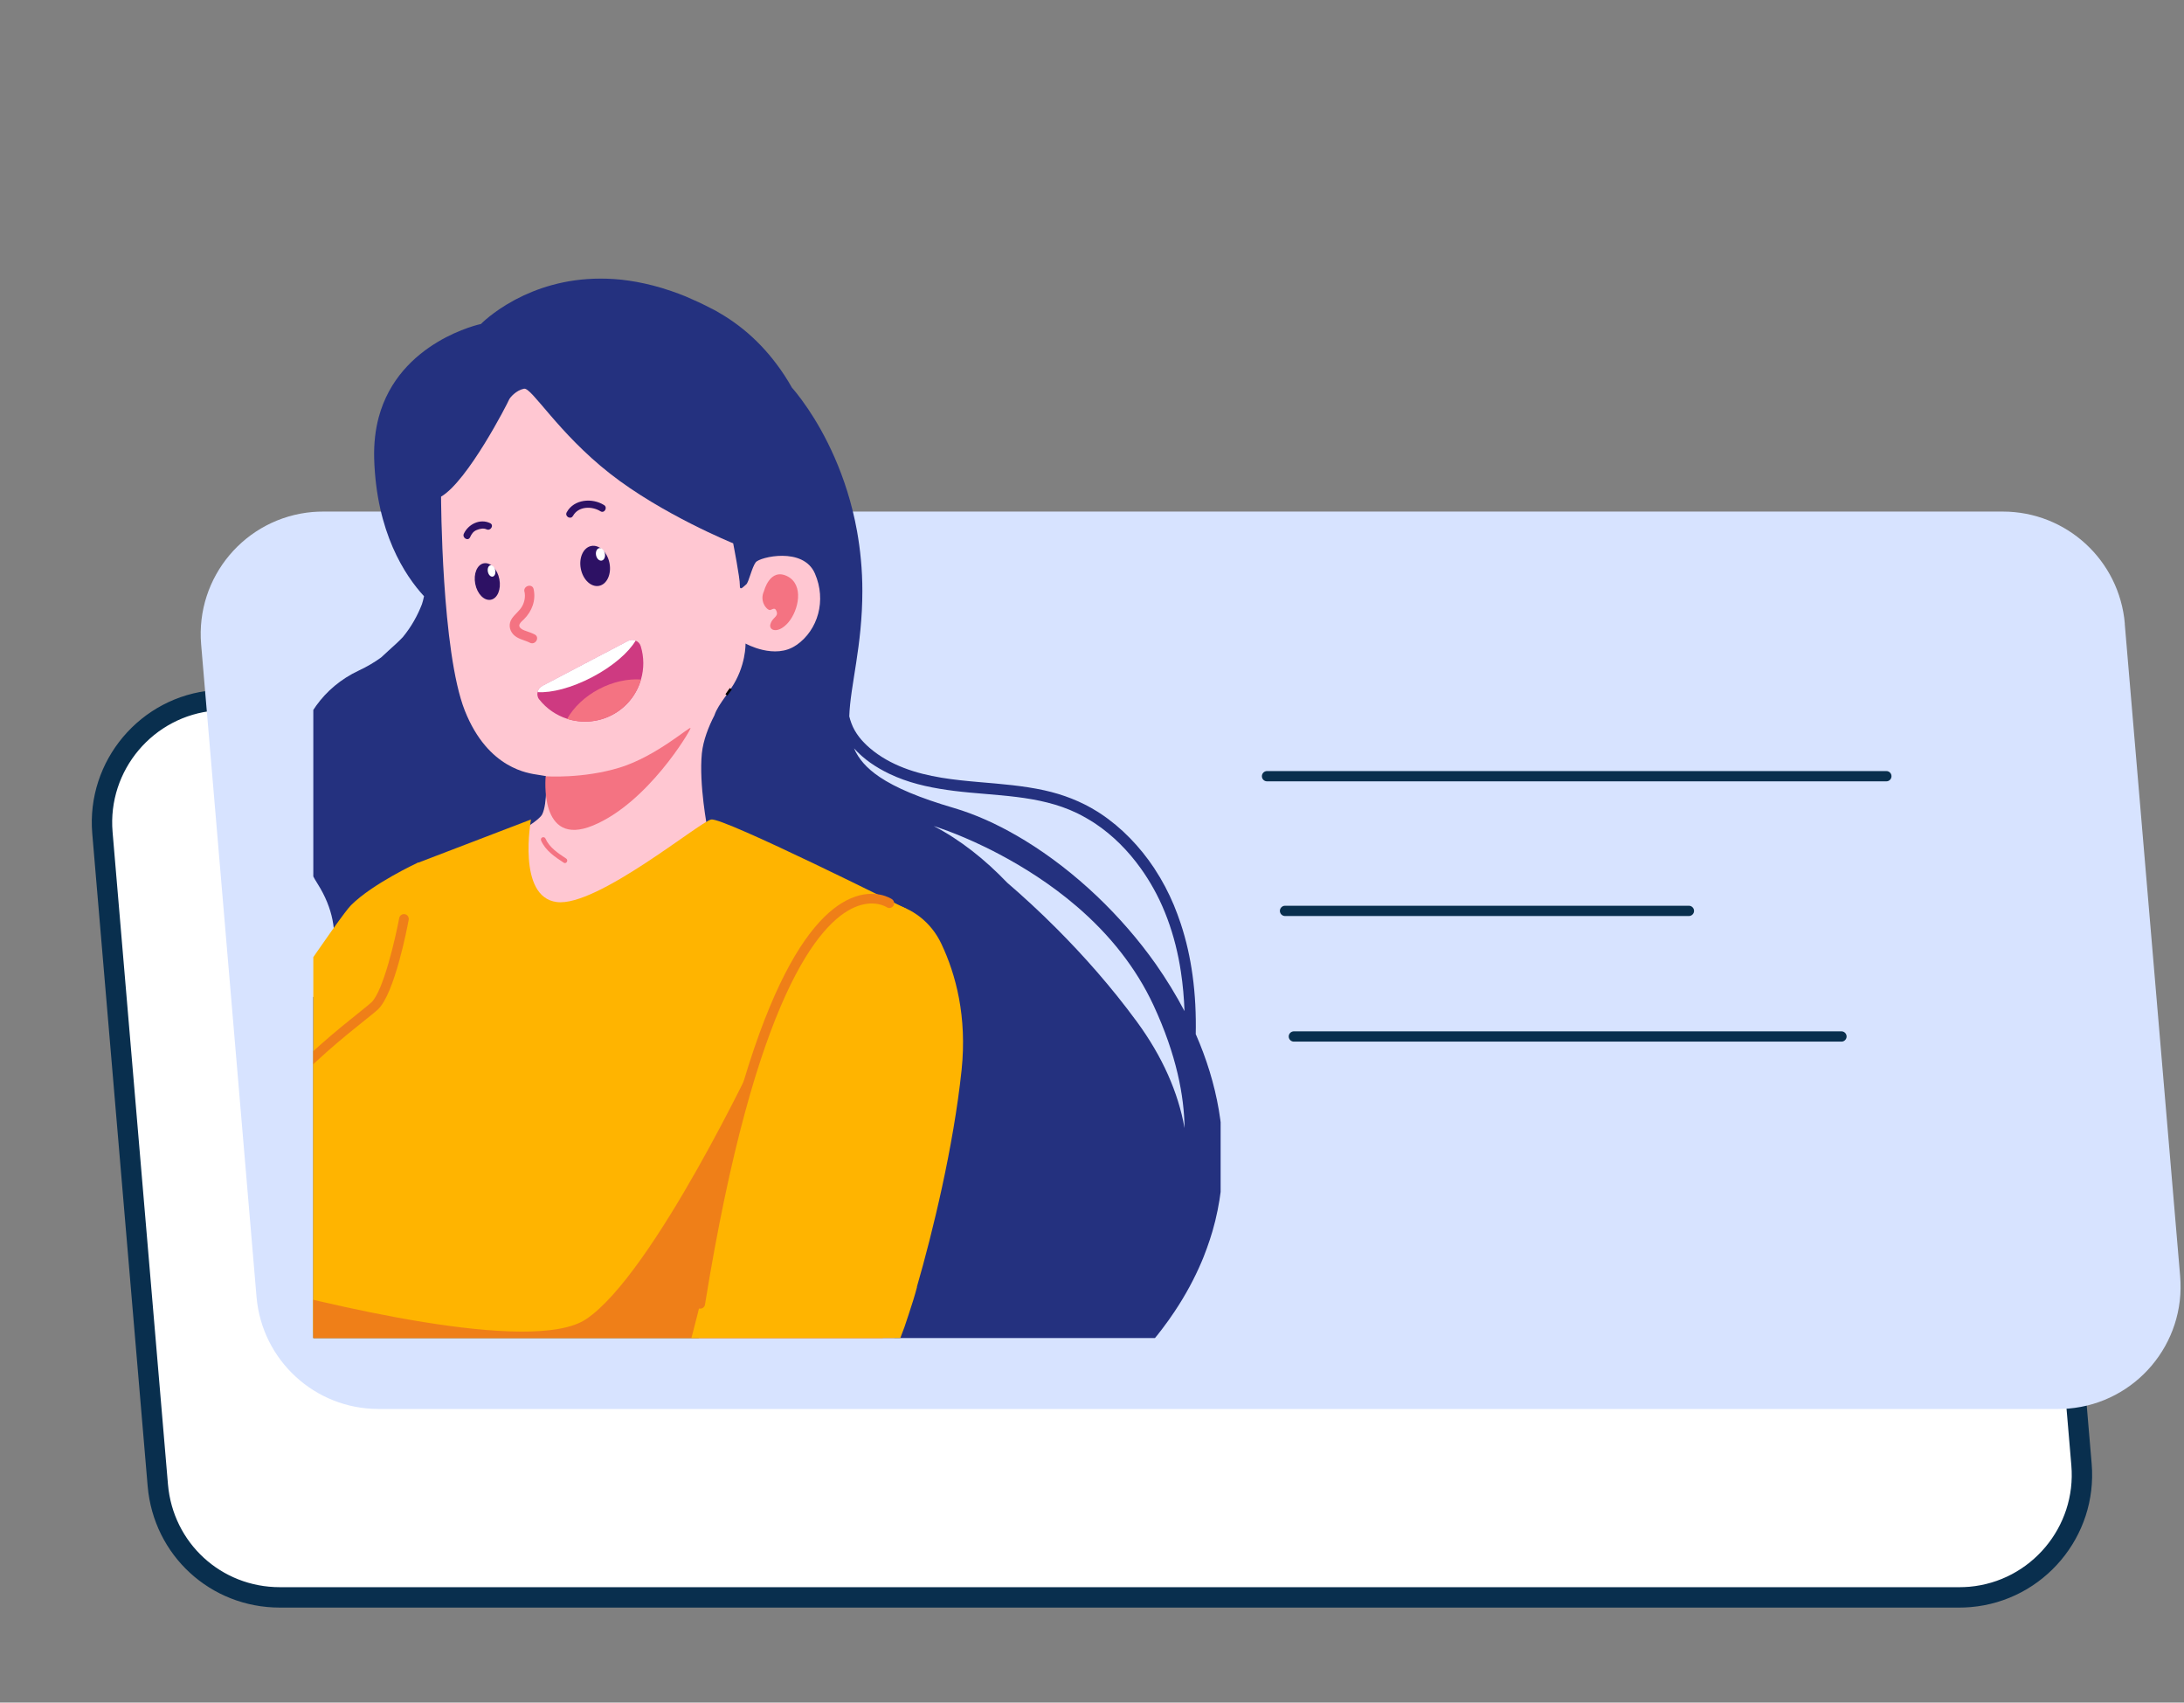 <?xml version="1.0" encoding="UTF-8"?>
<svg id="uuid-445f9478-dae4-421c-85f0-de0e427ee430" data-name="uuid-16d1b015-603b-4318-b138-056cae67d6db" xmlns="http://www.w3.org/2000/svg" width="272" height="212" xmlns:xlink="http://www.w3.org/1999/xlink" viewBox="0 0 272 212">
  <rect x="0" y="0" width="272" height="212" fill="#808080" stroke="none"/>
  <defs>
    <style>
      .uuid-5481df02-62ca-4dc7-84a2-c0a746cb5f89 {
        fill: none;
      }

      .uuid-ca8b2d48-6bea-4128-b4d9-f94725729aa2 {
        fill: #ce3a81;
      }

      .uuid-2d93981a-da5c-48b3-8ecf-eee535f126a2 {
        fill: #ef7f18;
      }

      .uuid-36ffb368-b748-4fe0-911d-43f1dc3583f4 {
        fill: #2d1164;
      }

      .uuid-48b92f80-e718-4bc4-bae6-c9e0cbaebe76 {
        fill: #f47382;
      }

      .uuid-6d29fbb2-15cd-4904-9c5a-db2ee2e4384f {
        fill: #ffc7d2;
      }

      .uuid-aecd7335-3c7f-4d07-89aa-235d67c1d434 {
        fill: #fff;
      }

      .uuid-ee68f517-5393-488e-a3e7-d7de60757265 {
        fill: #ffb400;
      }

      .uuid-bd159b10-5a78-42f8-8390-eda8ff4ea72e {
        fill: #24317f;
      }

      .uuid-3b2b7649-4ae4-4217-baa5-56bd52febed0 {
        fill: #d7e3ff;
      }

      .uuid-c86ca970-a31e-4b32-9fb1-fa6ea91a9035 {
        clip-path: url(#uuid-2daf60b5-310b-43a0-a269-2d2b985fbf27);
      }

      .uuid-83401ac3-afd4-460c-b959-0a160bdd6448 {
        fill: #092f4e;
      }
    </style>
    <clipPath id="uuid-2daf60b5-310b-43a0-a269-2d2b985fbf27">
      <rect class="uuid-5481df02-62ca-4dc7-84a2-c0a746cb5f89" x="39.02" y="2.57" width="113" height="164.04"/>
    </clipPath>
  </defs>
  <g id="uuid-2a02dd97-ad51-451a-bf50-836287f1109e" data-name="uuid-bfa307e2-9ae3-4058-b2d9-e7a73b7b8faa">
    <path class="uuid-aecd7335-3c7f-4d07-89aa-235d67c1d434" d="M252.97,101.07c-.35-4.12-2.24-7.75-5.08-10.35s-6.62-4.18-10.75-4.18H27.95c-.44,0-.9.01-1.34.05-4.37.37-8.18,2.49-10.8,5.59-2.63,3.1-4.06,7.21-3.68,11.58l6.9,81.25c.35,4.12,2.24,7.75,5.08,10.36,2.84,2.6,6.62,4.18,10.75,4.18h209.19c.45,0,.9,0,1.35-.05,4.37-.37,8.18-2.49,10.8-5.59,2.63-3.1,4.06-7.21,3.68-11.58l-6.9-81.25h-.01Z"/>
    <path class="uuid-83401ac3-afd4-460c-b959-0a160bdd6448" d="M253.6,101c-.74-8.62-7.82-15.12-16.46-15.12H27.95c-.47,0-.92.02-1.4.06-9.07.78-15.83,8.79-15.06,17.86l6.9,81.25c.74,8.62,7.82,15.12,16.46,15.12h209.19c.46,0,.92-.02,1.4-.06,9.07-.78,15.83-8.79,15.06-17.86l-6.9-81.25h0ZM244.05,197.63H34.85c-7.31,0-13.3-5.5-13.93-12.79l-6.9-81.25c-.65-7.67,5.07-14.45,12.73-15.11.4-.03.8-.05,1.2-.05h209.19c7.31,0,13.3,5.5,13.93,12.79l6.9,81.25c.65,7.67-5.07,14.45-12.73,15.11-.4.03-.79.05-1.2.05h0Z"/>
    <path class="uuid-3b2b7649-4ae4-4217-baa5-56bd52febed0" d="M264.63,77.65c-.68-7.89-7.27-13.95-15.19-13.95H40.24c-.43,0-.86.02-1.29.05-8.4.72-14.61,8.1-13.9,16.49l6.9,81.25c.68,7.89,7.27,13.95,15.19,13.95h209.19c.43,0,.86-.02,1.29-.05,8.4-.72,14.61-8.1,13.9-16.48l-6.9-81.25h0Z"/>
    <g id="uuid-99e86fbf-b02c-4a31-9cea-c66f3a892bb6" data-name="uuid-ebdc15b5-199f-40a8-9605-87a5d6eac3b9">
      <path class="uuid-83401ac3-afd4-460c-b959-0a160bdd6448" d="M234.93,97.29h-77.13c-.35,0-.64-.28-.64-.64s.29-.64.64-.64h77.13c.35,0,.64.28.64.64s-.29.64-.64.64Z"/>
      <path class="uuid-83401ac3-afd4-460c-b959-0a160bdd6448" d="M210.34,114.06h-50.3c-.35,0-.64-.29-.64-.64s.29-.64.64-.64h50.3c.35,0,.64.29.64.64s-.29.64-.64.64Z"/>
      <path class="uuid-83401ac3-afd4-460c-b959-0a160bdd6448" d="M229.34,129.7h-68.2c-.35,0-.64-.29-.64-.64s.29-.64.64-.64h68.2c.35,0,.64.29.64.64s-.29.64-.64.64Z"/>
    </g>
  </g>
  <g class="uuid-c86ca970-a31e-4b32-9fb1-fa6ea91a9035">
    <g>
      <g>
        <path class="uuid-bd159b10-5a78-42f8-8390-eda8ff4ea72e" d="M148.92,128.8c.05-2.46-.06-4.93-.4-7.38h0c-.3-2.19-.78-4.35-1.48-6.45h0c-.26-.77-.54-1.53-.85-2.28-.65-1.55-1.44-3.06-2.37-4.47h0s-.06-.09-.08-.13c-1.78-2.67-4.03-5.02-6.66-6.77-.15-.1-.3-.19-.44-.28-2.03-1.27-4.26-2.12-6.57-2.63-2.65-.58-5.35-.79-8.04-1.02-3.12-.27-6.45-.61-9.45-1.77-1.53-.59-2.98-1.38-4.26-2.48-.97-.83-1.83-1.85-2.28-3.07-.11-.28-.19-.57-.27-.87.12-3.83,1.63-8.75,1.63-15.61,0-1.34-.06-2.63-.18-3.88-.11-1.24-.28-2.42-.48-3.56-1.28-7.09-4.14-12.32-6.1-15.23h0c-1.17-1.73-2.01-2.65-2.01-2.65,0,0,0,0,0,0-.59-1.05-1.25-2.06-1.98-3.02-1.18-1.56-2.53-2.99-4.1-4.26-.73-.59-1.5-1.14-2.32-1.65-.3-.19-.61-.37-.92-.55-.17-.09-.33-.18-.5-.27-.08-.04-.16-.08-.24-.12h0c-1.05-.55-2.07-1.02-3.06-1.44-.03-.01-.06-.02-.09-.04-.61-.25-1.22-.48-1.81-.68-.4-.14-.79-.26-1.18-.38-1.44-.43-2.82-.73-4.13-.92-1.23-.18-2.4-.25-3.52-.25-4.47,0-8.03,1.26-10.55,2.59-.07.04-.15.08-.22.12-2.68,1.45-4.11,2.94-4.11,2.94,0,0-10.2,2.13-12.74,11.64-.4,1.51-.61,3.21-.56,5.11.27,9.19,3.83,14.57,6.21,17.15,0,.04-.02.09-.03.13-.06.29-.14.58-.23.86-.53,1.37-1.29,2.78-2.39,4.11-.26.27-.52.53-.79.78-.63.59-1.28,1.15-1.9,1.74-.81.59-1.73,1.14-2.76,1.62-4.56,2.14-7,6.07-7.92,10.43-1.08,5.12-.06,10.84,2.08,14.94h0c.22.43.45.84.7,1.22,3.76,5.96,2.13,11.98-2.89,16.74h0c-1.14,1.08-2.44,2.09-3.9,3.02-2.3,1.47-4.96,5.32-6.84,10.3-.51,1.36-.97,2.8-1.34,4.3-.98,3.95-1.41,8.31-.85,12.62.96,7.37,4.8,14.59,13.63,19.32,1.58.84,3.31,1.61,5.22,2.29.89.31,1.78.62,2.69.91.02,0,.05.02.07.02h0c.16.05.32.1.48.15h0c3.36,1.06,6.89,1.98,10.51,2.77,10.62,2.3,22.13,3.4,33.07,3.23,1.7-.03,3.38-.08,5.05-.17,2.42-.13,4.81-.32,7.13-.58.74-.08,1.46-.17,2.19-.26h0c2.11-.28,4.17-.61,6.17-1,.06-.01.12-.02.19-.04h0c5.79-1.15,11.02-2.78,15.38-4.91.46-.22.91-.45,1.34-.69.59-.31,1.15-.64,1.7-.97,0,0,0,0,0,0,.37-.22.73-.45,1.08-.69,2.23-.7,4.39-1.67,6.44-2.95h0c1.46-.91,2.87-1.96,4.23-3.18.21-.18.41-.37.61-.56.9-.85,1.77-1.77,2.61-2.77.4-.47.8-.96,1.18-1.47.56-.73,1.08-1.46,1.57-2.2,1.37-2.05,2.48-4.12,3.36-6.19.08-.19.16-.38.24-.58h0s.04-.09.05-.13c.13-.33.26-.66.37-.98.26-.71.49-1.42.7-2.13.5-1.72.84-3.45,1.05-5.16.82-6.71-.48-13.3-3.13-19.35ZM116.24,102.84c.11.03,2.76.84,6.45,2.63.58.28,1.19.59,1.81.92h0c2.96,1.57,6.37,3.7,9.61,6.48,1.98,1.7,3.89,3.64,5.6,5.85,0,0,0,0,0,0,1.49,1.93,2.84,4.07,3.93,6.41,2.91,6.25,3.84,11.38,3.89,15.34-.8-4.47-2.76-8.91-5.94-13.25-3.22-4.39-6.67-8.26-9.95-11.55h0s0,0,0,0c-2.17-2.18-4.28-4.11-6.2-5.76-.69-.72-1.4-1.41-2.13-2.08-.72-.65-1.46-1.28-2.22-1.87h0c-1.53-1.19-3.15-2.25-4.85-3.13ZM110.69,96.32c.31.15.63.29.94.42,2.3.96,4.76,1.43,7.21,1.74,5.12.64,10.51.46,15.3,2.77.77.38,1.52.81,2.24,1.28,2.22,1.48,4.14,3.42,5.71,5.62,0,0,0,0,0,0,.13.19.26.37.39.56.56.83,1.07,1.69,1.53,2.57.53,1.01.98,2.05,1.38,3.12.79,2.12,1.34,4.34,1.68,6.6.25,1.62.39,3.26.45,4.9-1.06-2.02-2.26-3.97-3.56-5.83,0,0,0,0,0,0-2.17-3.08-4.66-5.92-7.3-8.44-2.87-2.73-5.92-5.08-8.99-6.96-.28-.17-.56-.34-.84-.5-2.73-1.6-5.44-2.8-8.02-3.56-4.3-1.26-7.25-2.51-9.26-3.86-1.63-1.1-2.63-2.27-3.19-3.57,1.2,1.34,2.72,2.36,4.32,3.13Z"/>
        <path class="uuid-6d29fbb2-15cd-4904-9c5a-db2ee2e4384f" d="M99.18,80.32c-2.66,1.88-6.33-.19-6.33-.19,0,0,.08,2.83-1.8,5.58h0s0,0,0,.01c0,0-.01.02-.02.03-.03.04-.06.08-.08.12-.16.23-.32.44-.46.64-.02.03-.04.06-.06.09-.72,1.01-1.19,1.69-1.46,2.48-.73,1.41-1.39,3.1-1.56,4.72-.38,3.87.7,9.4.7,9.4,0,0,16.88,4.86,14.13,8.41-2.75,3.55-41.94,24.96-45.87,21.96-3.93-2.99,3.15-27.21,3.15-27.21,0,0,7.34-3.61,8.01-4.97.67-1.36.47-4.75.47-4.75l-1.02-.17c-1.02-.17-6.18-.65-9.09-7.98-2.91-7.34-2.96-26.65-2.96-26.65,3.34-1.95,8.32-11.69,8.44-12.02.12-.33.93-1.23,1.89-1.42.95-.19,4.22,5.48,10.71,10.57,6.49,5.09,15.34,8.68,15.34,8.68,0,0,.86,4.4.83,5.21-.03.81.46.16.79-.09.32-.25.7-2.11,1.19-2.76s5.92-1.96,7.37,1.4c1.46,3.36.38,7.03-2.28,8.9Z"/>
        <path class="uuid-48b92f80-e718-4bc4-bae6-c9e0cbaebe76" d="M67.97,96.66s4.63.33,9.23-1.09c4.6-1.42,8.85-5.28,8.8-4.9s-5.35,9.32-12.15,12.12c-6.8,2.81-5.89-6.14-5.89-6.14Z"/>
        <path class="uuid-48b92f80-e718-4bc4-bae6-c9e0cbaebe76" d="M95.15,73.6s.73-2.92,2.88-1.86c2.15,1.06,1.42,4.27.16,5.75-1.26,1.48-2.48,1.04-2.24.22s.97-.9.79-1.51-.44-.38-.79-.25-1.43-1.02-.8-2.35Z"/>
        <g>
          <path class="uuid-ca8b2d48-6bea-4128-b4d9-f94725729aa2" d="M67.16,87.09c.91,1.16,2.13,1.98,3.47,2.41,1.79.57,3.8.46,5.6-.48,1.83-.96,3.08-2.59,3.6-4.42.39-1.33.39-2.77-.03-4.14-.1-.33-.34-.57-.63-.69-.3-.12-.65-.12-.97.05l-10.67,5.6c-.31.16-.52.46-.58.77-.07.31,0,.64.2.91Z"/>
          <path class="uuid-aecd7335-3c7f-4d07-89aa-235d67c1d434" d="M66.95,86.18c1.73.12,4.25-.53,6.81-1.87,2.55-1.34,4.52-3.05,5.41-4.55-.3-.12-.65-.12-.97.05l-10.67,5.6c-.31.16-.52.46-.58.77Z"/>
          <path class="uuid-48b92f80-e718-4bc4-bae6-c9e0cbaebe76" d="M70.63,89.51c1.79.57,3.8.46,5.6-.48,1.83-.96,3.08-2.59,3.6-4.42-1.63-.11-3.47.27-5.21,1.18-1.79.94-3.17,2.27-3.99,3.73Z"/>
        </g>
        <ellipse class="uuid-36ffb368-b748-4fe0-911d-43f1dc3583f4" cx="74.13" cy="70.46" rx="1.82" ry="2.53" transform="translate(-12.12 15.49) rotate(-11.03)"/>
        <ellipse class="uuid-aecd7335-3c7f-4d07-89aa-235d67c1d434" cx="74.79" cy="69.02" rx=".56" ry=".79" transform="translate(-11.83 15.59) rotate(-11.03)"/>
        <ellipse class="uuid-36ffb368-b748-4fe0-911d-43f1dc3583f4" cx="60.7" cy="72.4" rx="1.53" ry="2.31" transform="translate(-12.74 12.96) rotate(-11.03)"/>
        <ellipse class="uuid-aecd7335-3c7f-4d07-89aa-235d67c1d434" cx="61.23" cy="71.09" rx=".47" ry=".72" transform="translate(-12.48 13.03) rotate(-11.03)"/>
        <g>
          <path class="uuid-36ffb368-b748-4fe0-911d-43f1dc3583f4" d="M71.36,64.24c.67-1.23,2.37-1.24,3.42-.58.49.31.94-.47.45-.77-1.46-.92-3.75-.75-4.65.9-.28.51.5.96.77.45h0Z"/>
          <path class="uuid-36ffb368-b748-4fe0-911d-43f1dc3583f4" d="M58.54,66.9c.19-.41.4-.74.84-.91.37-.15.83-.26,1.21-.08.52.25.97-.53.45-.77-1.25-.6-2.71.12-3.27,1.31-.24.52.53.98.77.45h0Z"/>
        </g>
        <g>
          <path class="uuid-48b92f80-e718-4bc4-bae6-c9e0cbaebe76" d="M79.16,109.47c.67-1.28,2.31-1.33,3.55-1.57,1.42-.27,2.81-.68,4.15-1.23.35-.14.2-.72-.16-.58-1.47.6-3,1.04-4.56,1.3-1.31.22-2.82.47-3.5,1.77-.18.34.34.64.52.3h0Z"/>
          <path class="uuid-48b92f80-e718-4bc4-bae6-c9e0cbaebe76" d="M67.4,104.69c.55,1.23,1.72,2.02,2.81,2.73.32.21.62-.31.3-.52-1.01-.66-2.09-1.37-2.59-2.51-.07-.15-.28-.18-.41-.11-.15.09-.17.26-.11.41h0Z"/>
        </g>
        <g>
          <path class="uuid-aecd7335-3c7f-4d07-89aa-235d67c1d434" d="M91.01,85.76s-.06.08-.08.12c-.16.23-.32.44-.46.64.27-.39.47-.66.54-.76Z"/>
          <path d="M90.59,86.61l-.24-.17c.29-.43.49-.7.55-.77l.24.18-.55.77Z"/>
        </g>
        <path class="uuid-48b92f80-e718-4bc4-bae6-c9e0cbaebe76" d="M65.32,73.67c.13.6.02,1.24-.27,1.78-.33.61-.91,1-1.3,1.57-.43.64-.34,1.42.18,1.98.56.59,1.37.68,2.06,1.03s1.29-.68.6-1.03c-.35-.18-.71-.3-1.08-.43-.26-.09-.56-.2-.74-.42-.33-.39.24-.8.5-1.06.99-.99,1.49-2.34,1.19-3.73-.16-.75-1.32-.43-1.15.32h0Z"/>
      </g>
      <g>
        <path class="uuid-ee68f517-5393-488e-a3e7-d7de60757265" d="M51.97,107.45s-5.56,2.57-8.26,5.27c-2.7,2.7-35.52,52.73-35.52,52.73l33.34.5s27.89-59.67,10.44-58.5Z"/>
        <path class="uuid-ee68f517-5393-488e-a3e7-d7de60757265" d="M107.43,200.89c-.69,11.8-.12,15.06,1.11,18.36,1.64,4.39.23,5.79-1.4,7.42-1.64,1.64-34.13,8.21-52.13,7.73-18-.48-23.14-2.56-23.38-6.31-.14-2.3,1.73-11,3.42-20.08,1.07-5.74,2.06-11.64,2.42-16.16.67-8.35-4.73-21.59-7.54-32.3-1.12-4.29-1.83-8.17-1.57-11.18.92-10.52,18.87-21.97,19.71-25.01.84-3.04,3.88-15.89,3.88-15.89l14.18-5.43s-1.77,9.66,3.22,10.28c4.99.63,17.77-9.97,19.22-10.28,1.46-.31,24.35,11.14,24.35,11.14,0,0-.32,6.71-.83,16.39-.85,16.35-2.26,41.19-3.58,56.54-.52,6.07-.89,10.89-1.11,14.79Z"/>
        <path class="uuid-2d93981a-da5c-48b3-8ecf-eee535f126a2" d="M112.11,129.56c-.85,16.35-2.26,41.19-3.58,56.54-.52,6.07-.89,10.89-1.11,14.79-13.97,20.27-45.17,9.89-49.15,6.61-3.97-3.27-5.14-9.13-5.14-9.13,0,0-6.78-.22-9.12,0-1.04.1-4.95,4.63-8.97,9.63,1.07-5.74,2.06-11.64,2.42-16.16.67-8.35-4.73-21.59-7.54-32.3,10.11,2.74,36.32,9.22,43.07,4.72,8.41-5.61,21.34-33.09,21.34-33.09,7.66-2.8,13.47-3.11,17.76-1.6Z"/>
        <path class="uuid-2d93981a-da5c-48b3-8ecf-eee535f126a2" d="M32.95,170.67c-.24,0-.46-.14-.55-.37-.04-.09-3.64-8.95-4.67-20.02-.91-9.89,12.06-20.26,16.95-24.17.74-.59,1.32-1.06,1.58-1.3,1.5-1.44,3-8.06,3.46-10.5.06-.32.37-.54.7-.48.32.06.54.37.48.7-.17.93-1.75,9.18-3.81,11.14-.29.28-.87.74-1.66,1.37-4.75,3.8-17.36,13.88-16.5,23.13,1,10.88,4.55,19.58,4.58,19.67.13.31-.02.66-.33.78-.07.03-.15.05-.23.05Z"/>
      </g>
      <g>
        <path class="uuid-6d29fbb2-15cd-4904-9c5a-db2ee2e4384f" d="M14.49,167.18c.15.45,1.68.96,1.68.96,0,0,8.36,2.67,7.93,2.72-.43.05-7.35-1.41-7.59-1.01-.24.4-.38.5.05.96.43.46,10.31,4.43,10.74,4.66.43.22,1.94,4.38,5.26,5.97,3.32,1.59,7.28,1.89,8.51,2.49,1.23.61,22.15,16.35,32.53,19.77,10.38,3.43,18.64.91,20.37-.6,1.28-1.12,9.47-16.9,14.37-28.45,1.73-4.09,3.05-7.65,3.51-9.83,1.73-8.36-21.19-11.26-21.19-11.26l-2.13,7.61-6.02,21.55s-11.03-3.85-20.76-5.52c-9.73-1.66-13.04-2.8-13.91-3.7-.86-.91-2.02-1.21-2.66-1.81-.65-.6-11.39-9.44-12.97-10.2-1.59-.75-13.19,1.01-13.86,1.31-.67.3-5.24,2.67-5.14,2.82.1.15.77.45,1.78.5,0,0-.63.61-.48,1.06Z"/>
        <g>
          <path class="uuid-48b92f80-e718-4bc4-bae6-c9e0cbaebe76" d="M28.08,172.74c-.06,0-.12,0-.17-.03l-4.32-1.32c-.32-.1-.49-.43-.4-.75.1-.32.43-.49.75-.4l4.32,1.32c.32.1.49.43.4.75-.08.26-.32.42-.57.42Z"/>
          <path class="uuid-48b92f80-e718-4bc4-bae6-c9e0cbaebe76" d="M28.37,167.9c-.06,0-.12,0-.17-.03-.06-.02-6.32-1.87-13.17-1.16-.33.03-.62-.2-.66-.53-.03-.33.2-.62.53-.66,7.1-.74,13.38,1.13,13.64,1.21.32.1.49.43.4.75-.08.26-.32.43-.57.43Z"/>
        </g>
        <path class="uuid-ee68f517-5393-488e-a3e7-d7de60757265" d="M114.19,160.24c1.94-6.69,4.56-17.43,5.57-27.01.69-6.63-.71-11.89-2.52-15.71-2.59-5.48-9.49-6.94-13.91-2.94-1.56,1.41-3.19,3.26-4.76,5.7-5.15,7.98-8.8,28.58-9.92,35.99,0,0-5.29,23.4-7.3,23.21-2.02-.18-32.79-8.7-33.15-7.34-.36,1.36.14,24.48,2.31,28.14,2.16,3.65,32.48,7.89,38.15,6.37,5.67-1.51,7.4-3.93,8.41-5.59.85-1.4,10.56-22.12,15.18-34.78.21-.5.52-1.37.89-2.53.44-1.32.81-2.5,1.07-3.51Z"/>
        <path class="uuid-2d93981a-da5c-48b3-8ecf-eee535f126a2" d="M95.9,186.7c-.16,0-.32-.06-.44-.19-6.07-6.51-14.03-6.43-14.11-6.43-.33.02-.6-.26-.61-.59,0-.33.25-.6.58-.61.34-.01,8.56-.11,15.01,6.81.23.24.21.62-.03.85-.12.11-.26.16-.41.16Z"/>
        <path class="uuid-2d93981a-da5c-48b3-8ecf-eee535f126a2" d="M87.2,162.94s-.06,0-.1,0c-.33-.05-.55-.36-.49-.69,6.04-37.38,13.86-48.03,19.35-50.39,3.03-1.3,5.05.05,5.14.11.27.19.34.56.16.83-.19.27-.56.34-.83.16-.08-.05-1.63-1.03-4.04.03-4.26,1.87-12.34,10.78-18.59,49.46-.05.29-.3.5-.59.5Z"/>
      </g>
    </g>
  </g>
</svg>